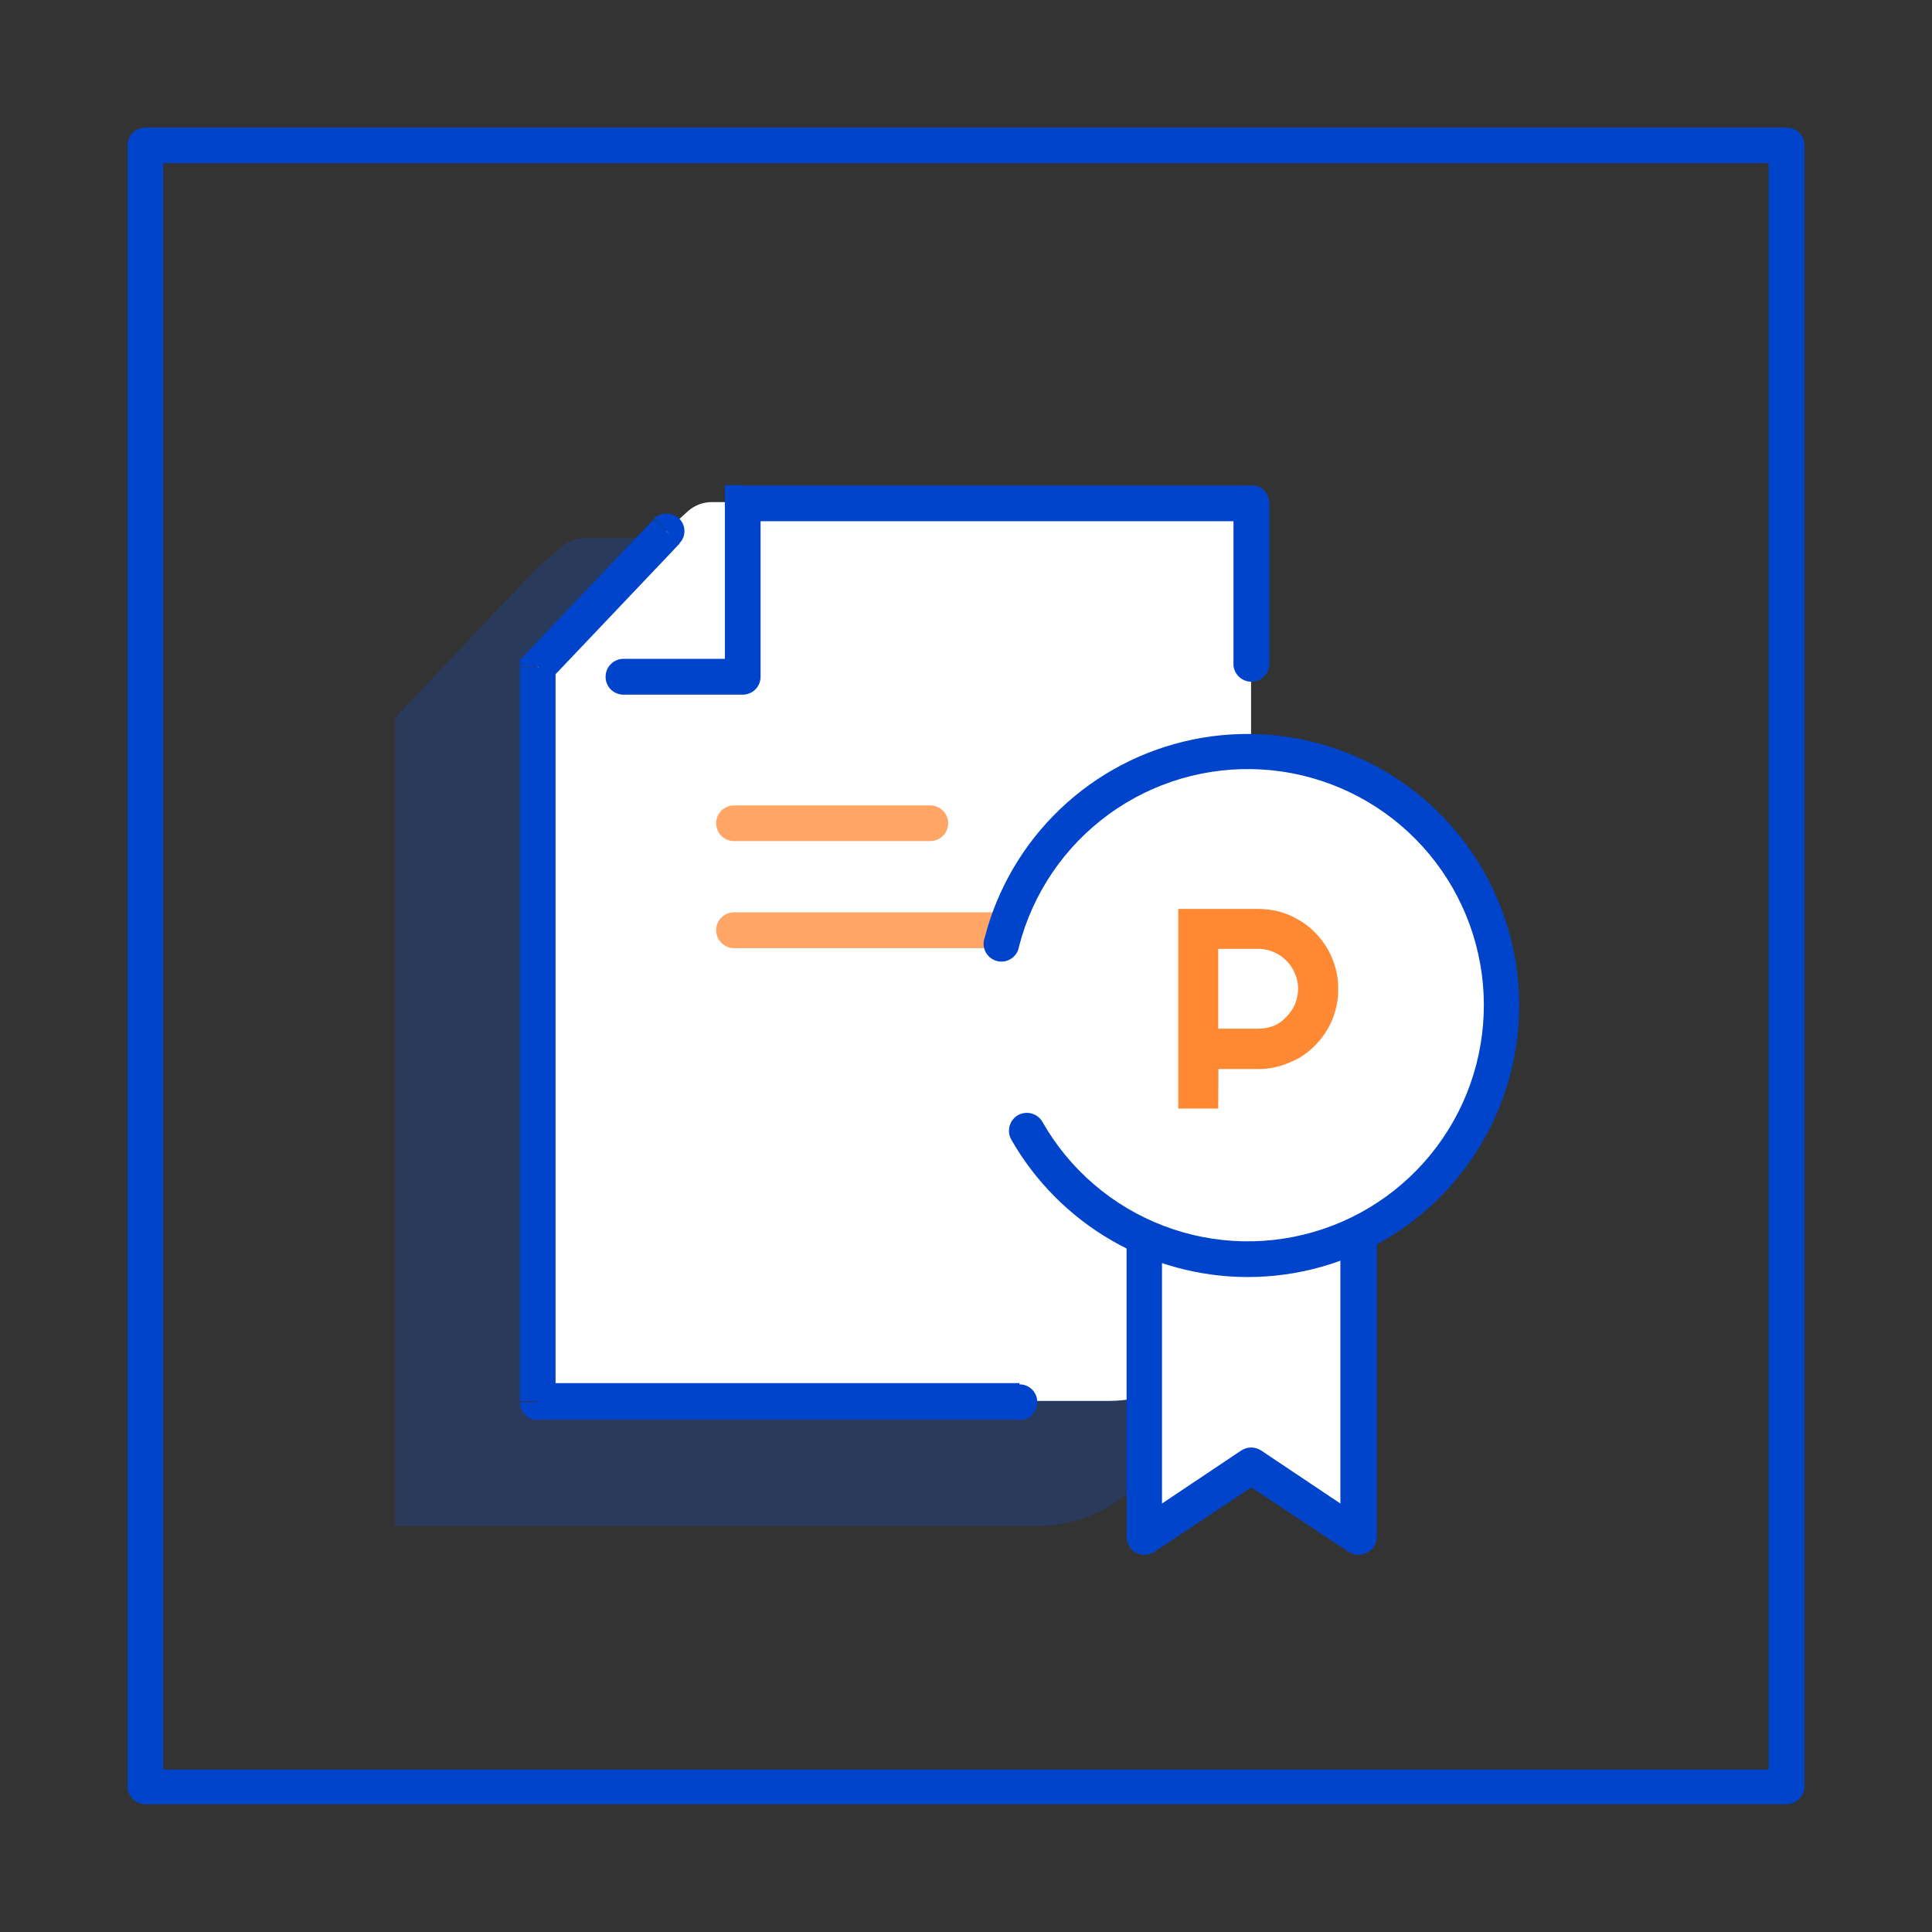 <svg width="60" height="60" viewBox="0 0 60 60" fill="none" xmlns="http://www.w3.org/2000/svg">
<rect x="0" y="0" width="60" height="60" fill="#333333" stroke="none"/>
<g opacity="0.2">
<path d="M12.267 27.54V22.287L16.66 17.653L17.44 16.987C17.642 16.807 17.903 16.707 18.173 16.707H36.647V42.953C36.647 44.129 36.18 45.257 35.348 46.088C34.517 46.92 33.389 47.387 32.213 47.387H12.267V27.54Z" fill="#0055FF"/>
</g>
<path d="M16.7 25.447V20.693L20.7 16.48L21.367 15.873C21.569 15.694 21.829 15.594 22.1 15.593H38.853V39.073C38.853 40.248 38.387 41.374 37.557 42.206C36.727 43.037 35.601 43.505 34.427 43.507H16.693L16.7 25.447Z" fill="white"/>
<path d="M38.387 29.467V31.947H39.627C39.791 31.946 39.953 31.917 40.107 31.86C40.258 31.799 40.393 31.703 40.5 31.58C40.617 31.466 40.709 31.331 40.772 31.181C40.835 31.031 40.867 30.869 40.867 30.707C40.868 30.544 40.834 30.382 40.767 30.233C40.707 30.083 40.616 29.946 40.5 29.833C40.389 29.719 40.255 29.628 40.107 29.567C39.956 29.499 39.792 29.465 39.627 29.467H38.387ZM38.387 34.427H37.147V28.227H39.627C39.852 28.227 40.076 28.256 40.293 28.313C40.5 28.369 40.698 28.454 40.88 28.567C41.067 28.67 41.238 28.8 41.387 28.953C41.536 29.103 41.666 29.271 41.773 29.453C41.885 29.641 41.97 29.843 42.027 30.053C42.171 30.59 42.134 31.16 41.92 31.673C41.795 31.968 41.614 32.235 41.387 32.46C41.165 32.69 40.897 32.869 40.6 32.987C40.295 33.12 39.966 33.188 39.633 33.187H38.393L38.387 34.427Z" fill="#0044CC"/>
<path d="M55.48 56.033H4.513C4.367 56.033 4.226 55.975 4.122 55.871C4.018 55.767 3.96 55.627 3.96 55.48V4.513C3.96 4.367 4.018 4.226 4.122 4.122C4.226 4.018 4.367 3.96 4.513 3.96H55.48C55.627 3.96 55.769 4.018 55.874 4.122C55.978 4.225 56.038 4.366 56.04 4.513V55.48C56.038 55.627 55.978 55.768 55.874 55.872C55.769 55.975 55.627 56.033 55.48 56.033ZM5.067 54.953H54.927V5.067H5.067V54.953Z" fill="#0044CC"/>
<path d="M35.54 36.647H42.207V47.727L38.873 45.513L35.54 47.727V36.647Z" fill="white"/>
<path d="M42.187 48.287C42.078 48.285 41.971 48.253 41.88 48.193L38.86 46.193L35.847 48.193C35.763 48.249 35.667 48.281 35.567 48.285C35.467 48.29 35.367 48.268 35.279 48.221C35.191 48.173 35.117 48.103 35.066 48.017C35.014 47.931 34.987 47.833 34.987 47.733V36.647C34.987 36.574 35.001 36.502 35.029 36.435C35.057 36.368 35.097 36.307 35.149 36.255C35.2 36.204 35.261 36.163 35.328 36.135C35.395 36.108 35.467 36.093 35.54 36.093H42.207C42.353 36.093 42.494 36.152 42.598 36.255C42.702 36.359 42.76 36.5 42.76 36.647V47.727C42.76 47.827 42.733 47.925 42.681 48.011C42.63 48.097 42.556 48.167 42.467 48.213C42.383 48.264 42.285 48.29 42.187 48.287ZM38.853 44.953C38.964 44.954 39.073 44.987 39.167 45.047L41.627 46.693V37.2H36.087V46.693L38.547 45.047C38.64 44.986 38.749 44.953 38.86 44.953H38.853Z" fill="#0044CC"/>
<g opacity="0.6">
<path d="M28.893 26.12H22.793C22.647 26.12 22.506 26.062 22.402 25.958C22.298 25.854 22.24 25.713 22.24 25.567C22.24 25.42 22.298 25.279 22.402 25.175C22.506 25.072 22.647 25.013 22.793 25.013H28.893C29.04 25.013 29.181 25.072 29.285 25.175C29.388 25.279 29.447 25.42 29.447 25.567C29.447 25.713 29.388 25.854 29.285 25.958C29.181 26.062 29.04 26.12 28.893 26.12Z" fill="#FF6B00"/>
</g>
<g opacity="0.6">
<path d="M31.66 29.447H22.793C22.646 29.445 22.505 29.385 22.402 29.28C22.298 29.175 22.24 29.034 22.24 28.887C22.24 28.814 22.254 28.742 22.282 28.675C22.31 28.608 22.351 28.547 22.402 28.495C22.453 28.444 22.515 28.403 22.582 28.375C22.649 28.348 22.721 28.333 22.793 28.333H31.66C31.807 28.333 31.948 28.392 32.051 28.495C32.155 28.599 32.213 28.74 32.213 28.887C32.213 29.034 32.155 29.175 32.052 29.28C31.948 29.385 31.807 29.445 31.66 29.447Z" fill="#FF6B00"/>
</g>
<path d="M38.86 38.86C43.142 38.86 46.613 35.389 46.613 31.107C46.613 26.825 43.142 23.353 38.86 23.353C34.578 23.353 31.107 26.825 31.107 31.107C31.107 35.389 34.578 38.86 38.86 38.86Z" fill="white"/>
<path d="M38.74 39.66C37.251 39.656 35.788 39.26 34.501 38.511C33.213 37.761 32.146 36.686 31.407 35.393C31.334 35.265 31.315 35.113 31.354 34.971C31.392 34.829 31.486 34.707 31.613 34.633C31.742 34.561 31.893 34.542 32.036 34.581C32.178 34.619 32.299 34.712 32.373 34.84C33.214 36.32 34.544 37.461 36.134 38.068C37.724 38.676 39.475 38.711 41.089 38.168C42.702 37.625 44.076 36.538 44.975 35.093C45.875 33.648 46.243 31.935 46.018 30.248C45.793 28.561 44.988 27.004 43.742 25.846C42.495 24.687 40.884 23.998 39.185 23.897C37.486 23.796 35.804 24.289 34.429 25.292C33.054 26.295 32.07 27.745 31.647 29.393C31.635 29.47 31.608 29.543 31.566 29.608C31.524 29.673 31.47 29.729 31.405 29.772C31.34 29.814 31.268 29.843 31.192 29.856C31.115 29.869 31.037 29.865 30.962 29.846C30.887 29.827 30.817 29.792 30.757 29.744C30.696 29.697 30.646 29.636 30.61 29.568C30.574 29.5 30.553 29.424 30.547 29.347C30.542 29.27 30.553 29.193 30.58 29.12C30.974 27.593 31.788 26.206 32.931 25.119C34.073 24.031 35.498 23.286 37.043 22.967C38.588 22.649 40.191 22.77 41.67 23.317C43.15 23.864 44.446 24.814 45.412 26.061C46.379 27.308 46.975 28.801 47.136 30.37C47.296 31.939 47.013 33.522 46.319 34.938C45.624 36.355 44.547 37.548 43.208 38.383C41.87 39.217 40.324 39.66 38.747 39.66H38.74Z" fill="#0044CC"/>
<g opacity="0.8">
<path d="M37.833 29.467V31.947H39.073C39.237 31.946 39.4 31.917 39.553 31.86C39.705 31.799 39.839 31.703 39.947 31.58C40.063 31.466 40.156 31.331 40.219 31.181C40.282 31.031 40.314 30.869 40.313 30.707C40.315 30.544 40.281 30.382 40.213 30.233C40.154 30.083 40.063 29.946 39.947 29.833C39.835 29.719 39.701 29.628 39.553 29.567C39.402 29.499 39.239 29.465 39.073 29.467H37.833ZM37.833 34.427H36.593V28.227H39.073C39.298 28.228 39.522 28.257 39.74 28.313C39.946 28.37 40.144 28.455 40.327 28.567C40.514 28.67 40.684 28.8 40.833 28.953C40.983 29.103 41.113 29.271 41.22 29.453C41.329 29.642 41.414 29.844 41.473 30.053C41.534 30.27 41.563 30.495 41.56 30.72C41.562 31.046 41.498 31.369 41.374 31.67C41.249 31.971 41.065 32.244 40.833 32.473C40.61 32.705 40.34 32.884 40.04 33C39.738 33.134 39.41 33.202 39.08 33.2H37.84L37.833 34.427Z" fill="#FF6B00"/>
</g>
<path d="M23.067 15.62V15.067H22.513V15.62H23.067ZM16.7 20.72L16.3 20.34L16.147 20.493V20.72H16.7ZM38.307 20.673C38.322 20.81 38.387 20.937 38.49 21.029C38.592 21.121 38.725 21.172 38.863 21.172C39.001 21.172 39.134 21.121 39.237 21.029C39.34 20.937 39.405 20.81 39.42 20.673H38.307ZM38.86 15.62H39.42C39.42 15.547 39.406 15.474 39.377 15.407C39.349 15.339 39.308 15.278 39.256 15.226C39.203 15.175 39.142 15.134 39.074 15.107C39.006 15.079 38.933 15.066 38.86 15.067V15.62ZM23.067 21.013V21.573C23.14 21.573 23.212 21.559 23.28 21.53C23.348 21.502 23.409 21.461 23.46 21.409C23.512 21.357 23.552 21.295 23.58 21.227C23.607 21.159 23.621 21.086 23.62 21.013H23.067ZM19.36 20.46C19.214 20.462 19.074 20.52 18.971 20.624C18.867 20.727 18.808 20.867 18.807 21.013C18.806 21.086 18.819 21.159 18.847 21.227C18.874 21.295 18.915 21.357 18.966 21.409C19.018 21.461 19.079 21.502 19.147 21.53C19.214 21.559 19.287 21.573 19.36 21.573V20.46ZM21.093 16.88C21.145 16.83 21.186 16.77 21.214 16.703C21.242 16.637 21.256 16.565 21.256 16.493C21.256 16.421 21.242 16.35 21.214 16.283C21.186 16.217 21.145 16.157 21.093 16.107C20.988 16.005 20.847 15.948 20.7 15.948C20.553 15.948 20.412 16.005 20.307 16.107L21.093 16.88ZM16.7 43.547H16.147C16.147 43.693 16.205 43.834 16.309 43.938C16.413 44.042 16.553 44.1 16.7 44.1V43.547ZM31.66 44.1C31.807 44.1 31.948 44.042 32.051 43.938C32.155 43.834 32.213 43.693 32.213 43.547C32.214 43.474 32.2 43.401 32.173 43.334C32.145 43.266 32.105 43.205 32.053 43.153C32.002 43.102 31.94 43.061 31.873 43.033C31.805 43.006 31.733 42.992 31.66 42.993V44.1ZM16.147 20.733V25.487H17.253V20.733H16.147ZM39.42 20.687V15.62H38.307V20.673L39.42 20.687ZM38.86 15.08H23.067V16.187H38.86V15.08ZM22.513 15.62V21.013H23.62V15.62H22.513ZM23.067 20.46H19.36V21.573H23.067V20.46ZM17.107 21.093L21.107 16.88L20.3 16.127L16.3 20.34L17.107 21.093ZM17.253 43.533V25.447H16.147V43.507L17.253 43.533ZM16.7 44.087H31.66V42.953H16.7V44.087Z" fill="#0044CC"/>
</svg>
